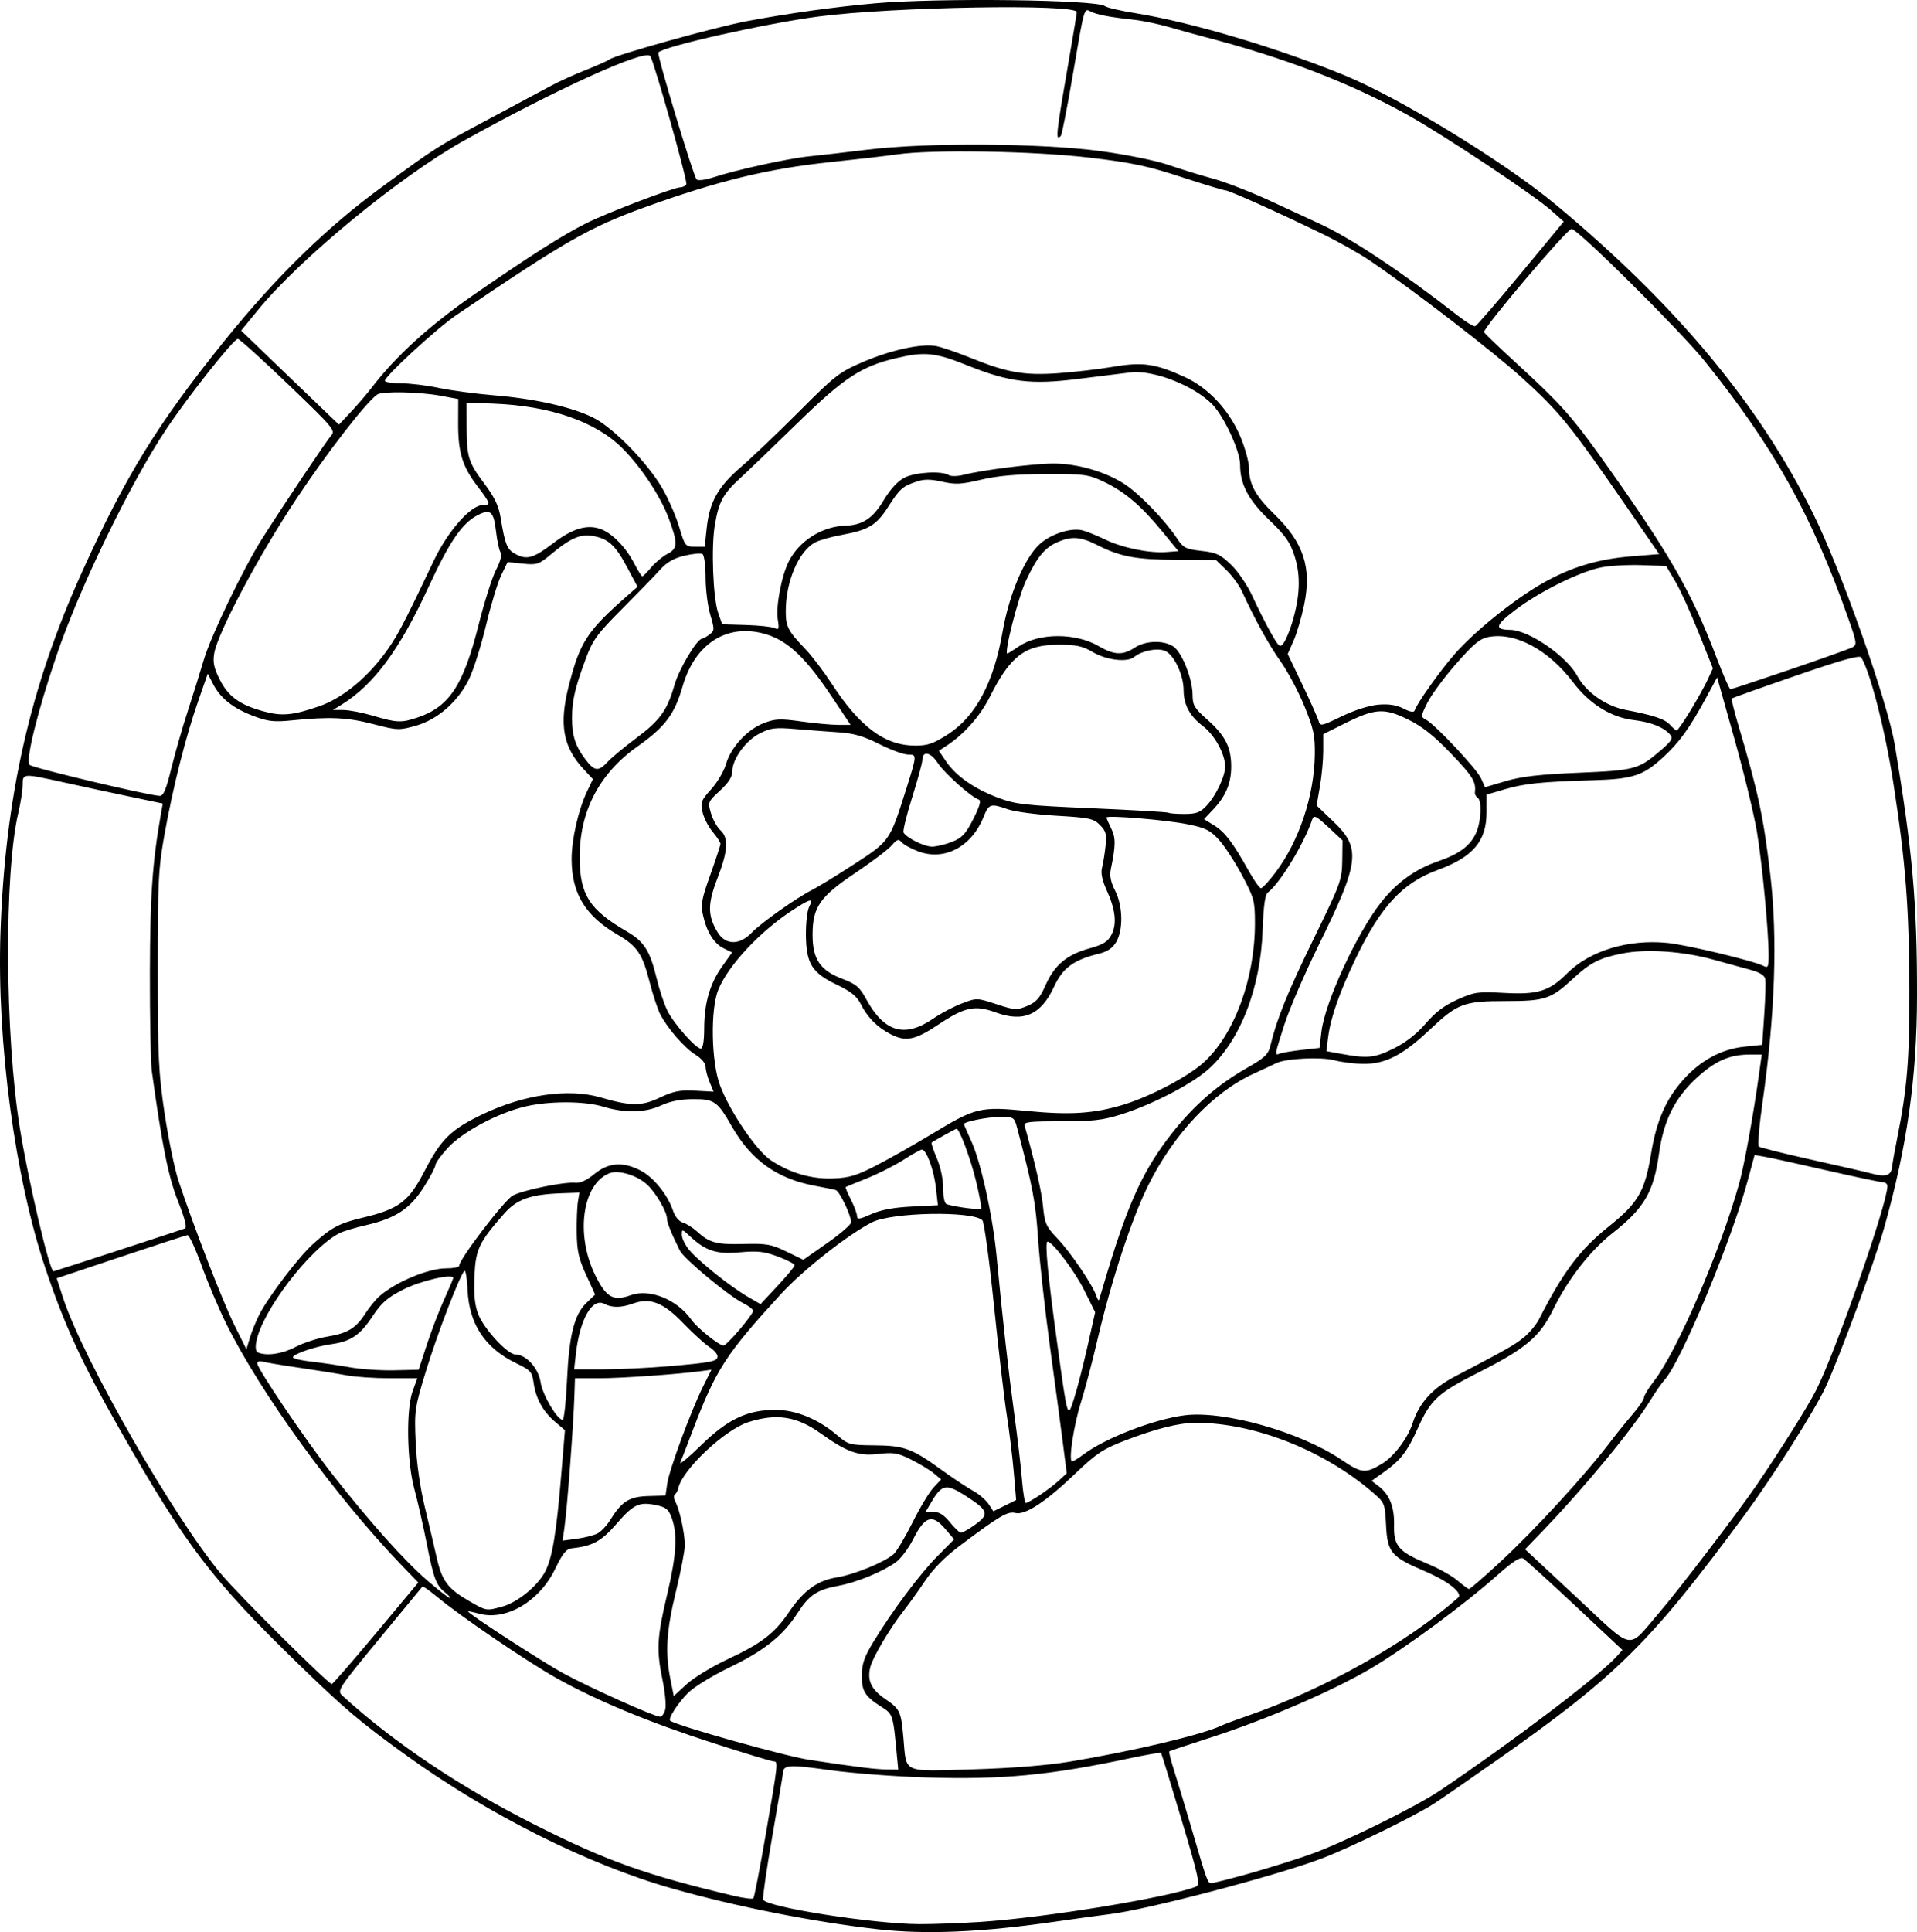 <?xml version="1.0" encoding="UTF-8"?>
<svg version="1.0" viewBox="0 0 645.61 650.54" xmlns="http://www.w3.org/2000/svg">
<g transform="translate(-30.49 -140.15)">
<path d="m326.13 789.75c-21.4-2.42-47.58-7.59-69-13.65-28.44-8.03-61.95-24.8-90-45.04-15.46-11.16-20.72-15.62-36.39-30.86-28.79-27.99-37.649-39.62-59.773-78.48-12.925-22.7-18.671-35.14-25.179-54.5-10.263-30.54-16.377-76.16-15.139-113 1.529-45.52 9.962-82.8 27.487-121.5 14.69-32.44 25.526-50.02 48.014-77.9 17.3-21.46 34.28-38.05 52.82-51.61 18.9-13.83 18.22-13.4 36.66-23.24 8.8-4.7 18.02-9.64 20.5-10.98 2.47-1.34 7.65-3.69 11.5-5.22 3.85-1.52 7.45-3.13 8-3.56 1.91-1.51 35.84-10.98 46.39-12.94 14.42-2.7 29.34-4.77 43.11-6 21.24-1.9 74.85-1.25 77.48 0.94 0.61 0.5 5.36 1.6 10.56 2.43 18.45 2.97 47.58 11.63 69.96 20.79 18.77 7.68 54.24 29.39 71.41 43.7 40.69 33.92 68.19 66.96 86.63 104.07 9.26 18.64 24.97 63.08 27.4 77.52 6.01 35.77 7.58 53.42 7.53 84.83-0.05 27.54-3.31 50.5-11.11 78.17-3.28 11.64-14.67 42.58-19.69 53.5-3.51 7.62-17.8 30.19-27.12 42.83-31.88 43.22-43.21 54.44-83.55 82.75-9.35 6.56-18.85 13.13-21.11 14.6-6.57 4.26-28 14.74-37.77 18.47-15.31 5.84-58.95 17.3-71.62 18.81-2.48 0.29-10.82 1.44-18.55 2.55-24.62 3.55-43.31 4.34-59.45 2.52zm34.5-2.47c21.86-1.43 63.78-8.28 72.66-11.89 1.46-0.59 0.88-3.24-4.92-22.67-3.62-12.1-6.7-22.16-6.86-22.36-0.15-0.2-4.91 0.62-10.58 1.82-26.91 5.72-42.89 7.24-68.3 6.47-10.45-0.31-25.27-1.44-32.93-2.51-13.83-1.93-15.49-1.8-15.56 1.29 0 0.39-1.6 9.82-3.54 20.96-1.94 11.13-3.33 20.75-3.09 21.37 0.97 2.53 37.1 8.21 52.62 8.27 4.67 0.01 13.9-0.32 20.5-0.75zm-72.14-30.06c4.1-23.85 4.12-24 2.48-24-0.63 0-9.75-2.77-20.25-6.15-21.56-6.96-39.23-14.28-52.84-21.9-9.88-5.54-32.13-20.67-40.04-27.23-2.64-2.18-4.92-3.8-5.08-3.6-0.16 0.21-6.72 8.17-14.58 17.69-13.78 16.7-14.23 17.38-12.42 19.03 17.37 15.87 39.79 30.89 65.12 43.64 24.16 12.15 37.13 16.77 66.75 23.8 3.3 0.78 6.26 1.15 6.58 0.82s2.25-10.27 4.28-22.1zm162.14 13.92c6.05-1.69 15.31-4.57 20.57-6.4 11.1-3.86 35.7-15.95 44.43-21.82 24.29-16.38 53.16-38.26 59.14-44.84l2.14-2.36-16-15c-8.81-8.25-16.66-15.37-17.45-15.83-1.01-0.58-3.53 1.05-8.63 5.58-11.24 10-31.16 24.68-42.81 31.55-12.69 7.47-35.34 17.23-53.89 23.2-7.43 2.39-13.66 4.47-13.85 4.61-0.2 0.15 0.55 3.1 1.66 6.58 1.11 3.47 3.66 11.94 5.67 18.81 5.46 18.66 5.58 19 6.85 18.99 0.64 0 6.12-1.38 12.17-3.07zm-118.11-40.29c-1.27-13.48-1.3-13.54-5.22-16.02-5.52-3.49-6.63-5.29-6.57-10.69 0.05-3.77 0.89-6.2 3.89-11.12 6.41-10.55 15.71-22.99 21.61-28.93l5.59-5.64-3.09-3.62c-4.27-4.98-6.79-4.16-10.62 3.43-1.61 3.18-4.26 6.74-5.9 7.9-4.6 3.28-13.2 6.8-19.41 7.95-7.14 1.32-9.81 3.09-13.67 9.12-4.9 7.62-11.19 12.67-22.73 18.24-6.04 2.91-12.21 6.7-14.22 8.73-3.48 3.51-6.8 8.7-5.97 9.34 2.15 1.67 38.75 11.95 46.92 13.18 16.3 2.46 22.19 3.19 26.19 3.23l3.69 0.04-0.49-5.14zm58.11 2.48c21.08-3.48 44.66-9.06 51-12.07 1.1-0.53 5.15-2.04 9-3.37 25.77-8.88 53.81-24.61 70.94-39.81 1.71-1.52-3.43-5.59-11.27-8.92-11.27-4.79-12.55-6.31-13.01-15.46-0.37-7.39-0.45-7.57-4.52-11.07-16.49-14.19-39.91-23.41-59.47-23.41-5.78 0-13.48 1.94-24.33 6.12-6.98 2.7-9.35 4.28-16.26 10.9-9.98 9.56-16.98 14.17-20.27 13.34-2.58-0.64-5.21 0.9-18.55 10.91-5.15 3.86-9.12 7.87-11.9 12.02-2.29 3.41-5.58 8.01-7.32 10.21-4.4 5.56-10.24 15.46-11.07 18.75-1.12 4.47 0.27 7.48 4.92 10.67 5.17 3.56 5.42 4.11 6.25 13.42 1.05 11.82-0.69 11.05 23.22 10.35 13.14-0.38 25-1.32 32.64-2.58zm-136.09-17.6c0.34-1.36-0.06-5.75-0.89-9.75-2.13-10.2-1.91-14.52 1.48-28.76 3.18-13.34 3.61-20.39 1.59-25.97-1.04-2.89-1.91-3.61-5.17-4.29-5.83-1.22-7.69-0.35-13.4 6.24-5.1 5.88-8.08 7.52-14.99 8.26-1.97 0.21-3.13 1.62-5.68 6.9-5.29 10.97-16.45 17.58-25.56 15.15-2.08-0.56-3.79-0.91-3.79-0.79 0 0.78 25.06 17.04 32.26 20.94 9.13 4.94 30.4 14.48 32.38 14.53 0.63 0.02 1.42-1.09 1.77-2.46zm21.04-16.91c11.3-5.28 15.8-8.73 20.55-15.75 4.99-7.37 9.56-10.72 16.08-11.78 5.99-0.97 16.27-5.17 19.25-7.86 1.04-0.94 3.91-5.76 6.38-10.71s5.64-10.22 7.05-11.71l2.55-2.72-2.41-2.02c-1.32-1.12-4.75-3.2-7.62-4.64-4.58-2.29-5.95-2.53-11.16-1.92-6.67 0.77-10.55-0.62-19.44-6.98-8-5.73-14.91-6.77-24.38-3.7-7.95 2.58-22.22 16.07-23.49 22.19-0.17 0.83-0.69 1.78-1.15 2.12-0.47 0.34-0.38 1.46 0.18 2.5 1.43 2.62 3.16 10.61 3.16 14.6 0 1.83-1.35 8.86-3 15.62-3.21 13.15-3.67 20.47-1.86 29.49l1.14 5.67 4.3-3.96c2.36-2.18 8.6-5.98 13.87-8.44zm-118.5-8.71 14.27-17.11-5.43-5.64c-22.43-23.29-47.7-58.08-59.35-81.73-2.47-5-6.16-13.74-8.213-19.43-2.05-5.68-4.177-10.27-4.727-10.18-0.55 0.08-10.684 3.39-22.52 7.34l-21.519 7.2 2.173 6.67c6.69 20.52 37.297 73.94 53.296 93.02 5.91 7.05 35.89 36.85 37.16 36.93 0.32 0.02 7.01-7.66 14.86-17.07zm432.11-6.86c6.43-7.47 26.55-33.81 32.68-42.78 8.33-12.19 17.52-26.83 20.28-32.29 6.67-13.22 23.98-62.78 23.98-68.67 0-0.71-0.67-1.29-1.5-1.29-0.82 0-9.26-1.78-18.75-3.95s-18.88-4.24-20.87-4.59l-3.61-0.63-2.25 8.34c-5.57 20.61-22.41 61.08-28.03 67.33-0.99 1.1-3.08 4.09-4.65 6.65-6.02 9.84-22.24 29.53-36.55 44.39l-5.82 6.04 17.26 16.09c19.9 18.55 16.95 17.99 27.83 5.36zm-389.56-2.14c5.18-1.42 12.02-7.03 14.5-11.89 2.38-4.67 3.74-12.87 5.37-32.5l1.25-15-3.33-2.84c-4.07-3.47-6.49-7.86-7.23-13.16-0.51-3.65-1.02-4.22-5.76-6.5-10.55-5.07-15.94-13.16-16.47-24.7-0.18-3.95-0.66-6.86-1.07-6.46-1.58 1.57-9.17 21.32-12.93 33.66-3.83 12.55-3.95 13.38-3.49 24 0.29 6.8 1.44 15.01 3 21.5 1.39 5.78 3.24 13.63 4.1 17.45 1.78 7.84 3.73 10.42 11.06 14.65 5.69 3.28 5.62 3.27 11 1.79zm-19.13-4.66c-3.16-2.55-3.94-4.62-6.33-16.73-1.2-6.05-3.05-14.21-4.13-18.15-2.54-9.27-2.84-26.92-0.56-33.1l1.56-4.25h-9.32c-5.12 0-11.71-0.45-14.64-1.01-2.93-0.55-10.08-1.7-15.89-2.54-5.81-0.85-11.35-1.78-12.31-2.06-0.96-0.29-1.75-0.02-1.75 0.59 0 1.79 16.11 25.61 25.03 37.02 12.56 16.05 24.46 29.38 32.14 36.01 3.82 3.29 7.26 5.98 7.64 5.97s-0.27-0.8-1.44-1.75zm354.81-9.98c12.02-11.08 29.04-29.63 37.84-41.25 1.87-2.47 5.11-6.47 7.19-8.89 2.08-2.41 3.79-4.93 3.79-5.59 0-0.65 1.54-3.18 3.41-5.6 7.77-10.04 22.26-43.64 28.61-66.3 1.79-6.39 4.73-22.59 6.79-37.37l0.87-6.25h-3.98c-6.89 0-11.73 2.14-18.04 7.96-7.27 6.72-11.04 14.31-12.57 25.35-1.81 12.99-4.98 18.43-15.66 26.82-7.5 5.89-15.02 15.54-19.9 25.52-4.56 9.34-9.22 13.3-24.94 21.25-13.97 7.05-16.4 9.27-20.74 18.94-3.5 7.8-5.77 10.74-11.28 14.66l-4.28 3.04 2.35 1.78c3.7 2.79 5.37 7 5.22 13.22-0.16 6.94 1.55 8.89 11.32 12.94 3.68 1.52 8.18 4.04 10 5.6 1.83 1.56 3.59 2.86 3.92 2.88 0.32 0.02 4.86-3.9 10.08-8.71zm-303.52-10.04c1.19-0.65 3.07-2.66 4.19-4.46 3.89-6.3 6.41-7.89 12.8-8.08l5.85-0.17 0.57-4c0.66-4.67 7.97-24.46 12.06-32.68l2.83-5.69-3.23 0.44c-8.04 1.09-26.98 2.42-34.48 2.43h-8.25l-0.19 5.75c-0.34 10.5-2.45 38.27-3.4 44.83l-0.59 4.09 4.84-0.64c2.66-0.36 5.81-1.17 7-1.82zm127.24-3.02c4.76-3.45 4.31-4.71-3.49-9.7-6.3-4.03-7.88-3.75-11.26 1.99l-2.08 3.52h2.71c1.91 0 3.55 1.05 5.51 3.5 1.54 1.93 3.23 3.5 3.76 3.5s2.72-1.26 4.85-2.81zm12.89-17.44c-0.43-5.09-1.49-13.75-2.35-19.25s-2.82-22.29-4.36-37.31-3.28-27.79-3.87-28.38c-3.24-3.23-30.61-2.72-37.22 0.7-8.26 4.27-23.24 16.08-30.64 24.16-18.65 20.34-21.88 25.36-29.85 46.33-1.77 4.68-3.57 9.32-3.99 10.31s2.69-1.57 6.91-5.7c9.05-8.84 15.57-11.95 25.1-11.96 6.88-0.01 14.44 3.1 20.82 8.56 3.68 3.15 4.21 3.29 12.5 3.37 10.04 0.09 12.64 1.04 22.66 8.3 3.85 2.78 8.62 5.95 10.6 7.03 1.98 1.09 4.32 3.08 5.2 4.43l1.61 2.45 3.84-1.89 3.83-1.9-0.79-9.25zm8.73 7.61c2.19-1.45 5.13-3.7 6.54-5l2.56-2.37-1.31-10.24c-0.72-5.64-2.68-20.26-4.36-32.49-1.67-12.23-3.46-28.45-3.97-36.04-0.85-12.61-1.76-17.43-7.06-37.47-0.97-3.66-1.11-3.75-5.71-3.74-4.24 0-12.21 1.58-12.21 2.42 0 0.18 1.12 2.78 2.5 5.78 3.23 7.06 7.21 25.17 8.5 38.66 2.07 21.69 4.01 39.03 5.94 53.13 1.09 7.98 2.27 17.99 2.61 22.25s0.93 7.75 1.3 7.75c0.38 0 2.48-1.19 4.67-2.64zm115.33-10.61c4-2.43 8.6-8.52 10.24-13.58 2.24-6.89 6.7-11.81 14.29-15.78 17.29-9.03 19.8-10.45 23.07-13.06 1.91-1.52 4.28-4.35 5.26-6.28 8.11-15.9 13.72-23.36 23.57-31.25 9.8-7.87 12.05-11.76 14.13-24.46 1.79-10.99 5.03-18.38 10.87-24.89 5.86-6.52 12.83-10.28 20.53-11.09l6.02-0.63 0.69-10.18c0.38-5.61 0.53-11.01 0.34-12.01-0.24-1.19-1.91-2.24-4.86-3.03-2.48-0.67-8.1-2.21-12.5-3.43-10.31-2.86-22.6-3.71-30.7-2.12-7.79 1.53-10.88 3.1-16.71 8.52-7.37 6.84-9.42 7.52-22.57 7.52-14.25 0-16.25 0.76-25.77 9.75-8.98 8.48-14.84 11.48-22.28 11.39-3.01-0.03-7.39-0.58-9.72-1.21-4.41-1.2-16.38-0.62-19.53 0.95-0.95 0.47-4.42 2.09-7.72 3.6-13.7 6.27-27.04 20.47-35.62 37.92-5.54 11.27-12.29 31.87-16.88 51.5-1.72 7.37-4.23 16.88-5.57 21.12-2.47 7.83-4.3 19.98-3.01 19.98 0.39 0 2.15-1.07 3.9-2.39 7.33-5.5 23.79-11.85 34.02-13.13 13.3-1.66 38.96 5.61 52.78 14.95 6.83 4.62 8.07 4.74 13.73 1.32zm-274.54-28c0.71-15.28 2.44-22.18 6.56-26.13l2.92-2.8-3.05-6.66c-2.49-5.43-3.07-8.04-3.15-14.16-0.05-4.12 0.13-8.85 0.41-10.5l0.5-3-6 0.21c-10.5 0.38-15.06 1.99-19.32 6.83-8.54 9.69-9.65 12.04-10.04 21.2-0.25 6.02 0.1 9.61 1.24 12.6 1.9 4.97 9.9 13.66 12.58 13.66 3.58 0 7.76 4.64 8.47 9.41 0.63 4.18 5.59 12.59 7.42 12.59 0.46 0 1.12-5.96 1.46-13.25zm175.33-11.61 2.55-11.36-3.56-7.21c-3.25-6.57-10.79-16.57-12.5-16.57-0.96 0 0.17 11.82 3.31 34.5 3.55 25.75 3.42 25.34 5.75 18 1.04-3.3 3.04-11.11 4.45-17.36zm-222.55-0.4c1.5-4.62 4.12-11.46 5.82-15.2 1.7-3.75 3.09-7.04 3.09-7.3 0-1.6-11.05 0.95-16.79 3.87-5.44 2.77-7.35 4.44-10.45 9.12-4.16 6.3-7.31 8.41-13.91 9.31-5.24 0.72-12.85 3.33-12.85 4.4 0 0.42 2.81 1.08 6.25 1.47 3.44 0.38 9.23 1.23 12.88 1.89 3.64 0.66 10.36 1.12 14.92 1.02l8.3-0.19 2.74-8.39zm81.24 7.23c14.85-1.27 16.67-1.63 16.67-3.37 0-0.75-1.24-2.16-2.75-3.13s-5.47-4.59-8.8-8.03c-6.71-6.96-11.14-8.68-16.93-6.58-3.93 1.42-7.07 1.45-9.59 0.1-4.1-2.19-8.29 5.13-9.62 16.79l-0.59 5.25h9.72c5.34 0 15.19-0.46 21.89-1.03zm-125.46-6.5c2.66-1.39 7.44-2.95 10.61-3.47 6.92-1.12 9.74-2.82 12.9-7.77 1.31-2.05 3.45-4.68 4.75-5.83 5.34-4.75 16.45-9.4 22.45-9.4 2.43 0 4.42-0.39 4.42-0.87 0-2.21 15.3-22.23 18.08-23.67 3.6-1.86 17.3-4.65 20.99-4.28 1.69 0.17 3.91-0.84 6.48-2.96 4.69-3.86 9.53-4.24 15.5-1.19 4.35 2.22 9.21 8.21 10.96 13.5 0.67 2.02 1.99 3.64 3.3 4.04 1.2 0.36 3.31 1.68 4.69 2.92 4.32 3.92 6.56 4.53 15.7 4.3 7.83-0.2 9.43 0.08 14.51 2.55l5.7 2.77 8.05-5.64c4.42-3.1 8.04-6.24 8.04-6.97 0-2.38-3.91-10.53-5.22-10.89-0.71-0.19-3.91-0.84-7.11-1.44-12.65-2.38-21.34-8.61-27.83-19.95-4.88-8.53-5.87-9.22-13.09-9.2-4.22 0.02-7.72 0.71-10.75 2.12-5.3 2.48-12.22 2.62-19.5 0.41-6.33-1.93-18.17-1.95-26.25-0.05-9.21 2.17-21.07 8.5-26.03 13.88-2.32 2.52-4.22 5.15-4.23 5.85s-1.77 4.04-3.92 7.43c-4.62 7.28-9.5 10.5-19.39 12.78-3.75 0.86-7.8 2.07-9 2.7-9.95 5.15-26.01 26.11-28 36.54-0.39 2.06-0.17 3.35 0.61 3.67 2.99 1.22 8.14 0.45 12.58-1.88zm-12.11-11.03c3.08-5.99 13.29-19.4 17.98-23.61 6.35-5.7 8.8-6.99 16.87-8.92 12.09-2.88 15.39-5.37 20.7-15.63 5.62-10.86 8.9-14.06 19.69-19.22 13.81-6.6 28.84-8.74 39.57-5.63 10.3 2.99 13.81 3.01 19.97 0.09 4.67-2.2 6.78-2.62 11.92-2.35l6.23 0.33-1.34-3.22c-0.74-1.77-1.35-4.09-1.35-5.16 0-1.14-1.41-2.83-3.39-4.05-3.72-2.3-9.42-8.84-11.89-13.63-0.87-1.68-2.49-6.61-3.6-10.94-2.4-9.37-4.2-12.04-10.72-15.82-10.87-6.32-15.48-13.84-15.53-25.34-0.03-6.65 2.26-16.75 5.22-22.96l1.96-4.11-3.09-3.31c-6.98-7.47-8.35-15.01-5.1-27.89 3.79-14.96 6.16-18.62 19.92-30.69l3.29-2.88-3.62-6.78c-3.92-7.35-6.35-9.5-11.69-10.37-4.03-0.65-7.46 0.89-13.83 6.21-4.1 3.43-4.74 3.64-9.51 3.15l-5.11-0.53-2.14 4.41c-1.18 2.43-3.49 10.05-5.14 16.93-1.64 6.89-4.22 15.03-5.72 18.1-3.74 7.63-10.64 13.65-18 15.7-5.58 1.55-6.15 1.53-14.33-0.6-8.67-2.26-14.6-2.52-27.48-1.22-5.89 0.59-7.91 0.35-12.77-1.48-6.85-2.59-11.15-5.99-13.6-10.76l-1.8-3.5-3.181 9.12c-4.25 12.17-8.456 28.77-11.31 44.62-2.143 11.91-2.339 15.77-2.339 46 0 29.46 0.25 34.67 2.329 48.5 1.282 8.53 3.377 18.65 4.656 22.5 5.197 15.65 14.805 40.51 18.715 48.39l4.15 8.38 1.16-3.88c0.64-2.14 2.1-5.72 3.25-7.95zm161.66 5.2c2.52-2.94 4.58-5.78 4.58-6.31s-1.46-1.68-3.25-2.56c-4.96-2.45-20.02-14.94-21.42-17.77-2.87-5.79-4.33-9.39-4.33-10.69 0-2.35-3.67-8.67-6.66-11.47-3.38-3.15-9.62-5.07-12.68-3.89-9.17 3.55-11.58 20.65-4.84 34.34 3.71 7.53 6.07 8.87 11.92 6.76 6.4-2.31 15.57 1.37 20.45 8.22 2.03 2.85 9.36 8.73 10.88 8.73 0.43 0 2.83-2.41 5.35-5.36zm18.58-21.7c0-0.44-2.53-1.74-5.62-2.9-4.65-1.74-6.86-1.99-12.82-1.45-7.9 0.72-11.52-0.44-16.81-5.39-2.65-2.48-2.75-2.5-2.75-0.46 0 1.16 1.15 3.47 2.55 5.14 3.22 3.82 13.84 12.31 19.58 15.64l4.37 2.53 5.75-6.16c3.16-3.39 5.75-6.52 5.75-6.95zm105.53 1.56c7.02-23.1 12.16-34.1 21.53-46.01 7.35-9.35 15.46-16.41 25.28-22 5.98-3.41 7.16-4.53 7.87-7.5 2.15-8.98 5.8-17.98 14.59-35.99 9.07-18.58 9.52-19.82 9.61-26.29l0.09-6.8-4.78-4.46c-4.04-3.76-4.87-4.18-5.38-2.7-2.81 8.32-10.85 21.54-15.04 24.75-0.89 0.69-1.43 4.63-1.7 12.5-0.69 19.79-7.67 37.6-18.49 47.14-5.56 4.91-18.98 11.82-29.16 15.02-6.2 1.95-9.6 2.34-20.19 2.33-10.91-0.02-12.69 0.2-12.32 1.5 3.64 13.02 5.68 21.99 6.19 27.17 0.56 5.73 1.03 6.78 4.9 10.84 4.49 4.73 11.91 15.69 13.09 19.35 0.38 1.18 0.8 1.7 0.93 1.15 0.14-0.55 1.48-5.05 2.98-10zm-333.48-6.5c11.799-3.85 21.968-7.2 22.598-7.43 0.764-0.28-0.017-3.36-2.344-9.22-3.236-8.15-5.358-18.69-8.822-43.85-0.378-2.75-0.663-17.6-0.633-33 0.051-25.92 0.84-37.28 3.715-53.51l0.621-3.5-11.341-2.38c-6.238-1.31-16.152-3.45-22.032-4.75-13.869-3.06-13.806-3.07-13.824 0.89-8e-3 1.79-0.668 6.02-1.465 9.4-4.768 20.22-4.519 74.56 0.485 105.89 2.856 17.87 10.034 48.46 11.373 48.46 0.119 0 9.87-3.15 21.669-7zm267.31-14.81 8.87-0.44-0.68-5.97c-0.67-5.93-3.2-12.78-4.72-12.78-0.43 0-3.23 1.56-6.21 3.47s-8.51 4.7-12.27 6.21c-3.77 1.5-6.99 2.82-7.17 2.93s0.61 2.02 1.75 4.25c1.14 2.24 2.07 4.73 2.07 5.55 0 1.22 0.84 1.1 4.75-0.65 3.27-1.46 7.51-2.26 13.61-2.57zm21.76-8.36c-1.8-7.54-5.61-17.83-6.61-17.83-0.35 0-7.4 3.91-8.4 4.65-0.21 0.16 0.58 2.53 1.75 5.26 1.26 2.91 2.14 7.07 2.14 10.06 0 3.22 0.46 5.23 1.25 5.46 3.66 1.05 11.29 1.98 11.56 1.4 0.16-0.37-0.59-4.42-1.69-9zm-33.62-5.49c4.4-2.27 12.93-7.11 18.96-10.75 14.5-8.77 16.02-9.13 31.86-7.58 14.45 1.41 22.56 0.88 32.41-2.13 9.21-2.82 21.85-9.5 27.08-14.29 10.28-9.43 17.19-28.22 17.19-46.72 0-7.53-0.27-8.55-4.25-16.07-2.34-4.41-5.83-9.79-7.75-11.94-3.01-3.37-4.48-4.12-10.5-5.36-7.19-1.49-27.5-3.18-27.5-2.3 0 0.27 0.72 1.94 1.6 3.7 1.55 3.11 1.52 5.76-0.14 13.71-0.45 2.19-0.03 4.32 1.45 7.21 2.61 5.13 2.78 13.2 0.36 17.3-1.2 2.03-2.96 3.23-5.75 3.91-8.57 2.09-12.24 4.78-15.16 11.09-4.39 9.51-10.25 12.12-19.59 8.72-7.11-2.6-10.49-1.87-19.55 4.17-7.66 5.12-10.81 5.75-15.82 3.18-4.6-2.35-7.91-5.7-10.22-10.33-1.24-2.48-3.32-4.14-7.97-6.36-8.42-4.02-10.33-7.09-10.43-16.75-0.04-4.03 0.46-8.32 1.11-9.54 1.64-3.06 0.43-2.78-5.91 1.39-10.86 7.14-21.38 18.44-24.7 26.55-2.72 6.64-2.4 24.35 0.59 32.28 3.31 8.77 12.28 21.98 17.1 25.17 6.51 4.31 13.69 6.4 21.03 6.11 5.38-0.2 7.89-0.96 14.5-4.37zm342.05 0.66c0.14-1.37 0.94-5.87 1.78-10 3.32-16.46 4.16-26.77 4.07-50-0.1-27.81-1.25-42.6-5.42-69.54-2.74-17.69-7.74-37.22-10.8-42.16-0.53-0.86-6.66 0.85-22.01 6.14-11.7 4.03-21.42 7.5-21.6 7.7s0.74 3.96 2.05 8.36c6.89 23.24 8.62 31.27 10.92 50.8 2.53 21.41 1.64 47.18-2.64 77.11-1.1 7.64-1.63 14.2-1.2 14.57 0.44 0.36 8.45 2.36 17.8 4.45 9.35 2.08 18.35 4.15 20 4.6 4.8 1.32 6.76 0.76 7.05-2.03zm-167.73-40.07c4.01-2 7.71-4.91 10.67-8.36 3.22-3.78 6.3-6.1 10.69-8.07 5.76-2.58 6.82-2.73 15.87-2.24 11.21 0.62 15.09-0.59 21.05-6.55 7.65-7.67 20.62-11.61 33.83-10.29 6.6 0.66 29.05 6.04 32.32 7.74 1.54 0.8 1.75 0.38 1.75-3.48 0-8.2-2.18-31.13-3.96-41.79-0.98-5.83-4.39-19.89-7.58-31.24l-5.8-20.63-3.85 7.09c-5.42 9.99-8.89 14.79-14.26 19.74-6.79 6.26-10.22 7.39-23.55 7.79-17.48 0.51-23.19 1.1-29.88 3.06l-6.12 1.8v6c-0.01 9.68-4.55 15.01-16.5 19.39-11.77 4.31-19.12 12.24-27.52 29.69-5.55 11.54-8.47 19.88-9.33 26.6l-0.59 4.68 5.22 0.95c8.68 1.59 11.14 1.32 17.54-1.88zm-31.01 0.51 5.94-0.67 0.65-5.49c1.15-9.8 11.9-33.1 20.04-43.45 5.28-6.71 11.53-11.24 19.12-13.85 7.16-2.46 10.81-5.13 12.82-9.36 1.81-3.82 2.17-11.16 0.59-12.13-0.56-0.35-0.96-1.17-0.88-1.81 0.43-3.49-0.78-5.45-8.06-13.03-5.9-6.14-9.71-9.15-14.62-11.54-7.98-3.9-11.01-3.67-21.47 1.56l-6.94 3.47v5.6c0 3.08-0.5 8.48-1.12 12.01l-1.11 6.41 5.54 5.29c9.52 9.07 8.99 13.61-4.8 41.63-4.71 9.58-9.91 21.59-11.54 26.68-3.44 10.72-3.42 10.63-1.54 9.91 0.79-0.31 4.11-0.86 7.38-1.23zm-201.29-7.19c0.04-8.65 1.9-15.08 6.07-20.95l3.33-4.68-2.76-1.34c-3.32-1.6-5.74-5.45-7.02-11.14-0.82-3.65-0.5-5.44 2.46-13.71 1.87-5.23 3.4-9.91 3.4-10.39 0-0.49-1.18-2.28-2.61-3.99-1.44-1.71-2.98-4.71-3.42-6.68-0.74-3.26-0.47-3.97 2.93-7.73 2.05-2.28 4.29-6.08 4.97-8.45 1.64-5.67 7.16-11.65 12.72-13.78 3.9-1.49 5.52-1.56 12.69-0.55 4.52 0.63 10.09 1.14 12.38 1.14h4.16l-6.16-9.25c-8.75-13.14-14.74-18.89-22.03-21.18-13.01-4.06-24.12 2.77-28.37 17.44-2.75 9.5-5.87 13.66-15.26 20.3-12.92 9.14-19.55 21.99-19.42 37.69 0.1 12.23 3.34 17.26 15.78 24.5 5.93 3.44 7.88 6.5 10.14 15.82 0.95 3.95 2.61 8.91 3.69 11.03 2.24 4.42 9.52 12.65 11.19 12.65 0.71 0 1.13-2.44 1.14-6.75zm77.11-3.34c2.57-1.77 6.94-4.08 9.69-5.12 4.99-1.9 5.04-1.9 11.62 0.26 6.21 2.04 6.83 2.07 10.37 0.59 3.03-1.26 4.23-2.62 6.15-6.95 3-6.79 7.16-10.3 14.72-12.4 4.77-1.33 6.26-2.25 7.5-4.63 1.89-3.65 1.36-8.49-1.65-15.08-1.49-3.28-1.99-5.71-1.52-7.47 0.37-1.43 0.9-4.72 1.18-7.31 0.42-4.01 0.14-5.06-1.9-7.1-2.16-2.16-3.56-2.46-14.65-3.11-6.73-0.39-14.08-1.36-16.32-2.15-5.83-2.06-6.43-1.88-8.17 2.48-4.08 10.19-13.27 15.02-22.13 11.64-2.4-0.91-4.89-2.3-5.53-3.07-0.97-1.17-1.51-0.99-3.33 1.11-1.19 1.38-6.66 5.52-12.16 9.21-12.04 8.06-14.46 11.53-14.48 20.79-0.03 8.25 2.53 12.06 9.99 14.9 4.69 1.78 5.87 2.78 8.08 6.85 6.05 11.12 12.98 13.14 22.54 6.56zm-61.12-28.92c3.23-3.37 15.12-11.78 20.49-14.48 1.92-0.97 8.29-4.88 14.14-8.68 11.8-7.66 11.92-7.83 17.14-24.33 3.96-12.5 3.96-12.5 0.88-12.5-1.47 0-5.81-1.59-9.66-3.53-5.25-2.65-8.62-3.63-13.5-3.95-3.58-0.23-10.11-0.73-14.53-1.1-7.07-0.6-8.54-0.42-12.25 1.47-4.74 2.41-9.22 8.62-9.22 12.75 0 1.85-1.28 3.85-4.16 6.51-4.09 3.78-4.14 3.9-3.01 7.68 0.63 2.12 2.06 4.66 3.16 5.66 2.83 2.56 2.55 7-1.02 16.2-3.34 8.62-3.32 12.56 0.07 18.15 2.65 4.35 7.39 4.41 11.47 0.15zm176.43-20.3c7.93-10.5 13.05-25.86 13.23-39.69 0.08-6.46-0.41-8.73-3.53-16.37-2-4.88-5.6-11.63-7.99-15-3.98-5.58-8.81-14.35-13.09-23.72-0.9-1.97-3.22-5.12-5.15-7l-3.52-3.41-13.2-0.07c-13.89-0.07-18.99-1.03-26.89-5.03-5.4-2.74-8.5-2.98-13.08-1.03-4.5 1.92-7.08 5.04-10.85 13.1-2.63 5.61-7.45 24.53-6.26 24.53 0.17 0 1.91-1.09 3.89-2.43 6.77-4.6 19.15-4.62 26.96-0.04 5.09 2.99 8.07 3.1 12.04 0.47 3.62-2.4 9.67-2.59 13-0.41 2.91 1.91 6.5 10.94 6.5 16.37 0 3.39 0.62 4.44 4.88 8.21 6.11 5.42 8.12 9.34 8.12 15.83 0 5.72-1.82 10.02-6.19 14.62l-2.96 3.13 3.44 2.12c3.6 2.23 6.32 5.82 11.65 15.38 1.76 3.16 3.61 5.75 4.1 5.75s2.7-2.39 4.9-5.31zm-108.91-10.32c3.39-1.35 4.59-2.65 7.14-7.71 2.14-4.24 2.7-6.2 1.84-6.49-2.59-0.86-11.62-8.92-13.88-12.39-2.39-3.66-5.12-4.15-5.14-0.92 0 0.9-1.55 6.56-3.44 12.58-1.89 6.01-3.19 11.33-2.89 11.83 1.16 1.86 6.95 4.72 9.57 4.73 1.5 0 4.56-0.73 6.8-1.63zm85.65-12.12c3.19-3.39 6.28-9.9 6.28-13.25 0-4.14-3.52-10.56-7.41-13.53-4.52-3.44-6.54-7.2-6.57-12.17-0.03-5.25-3.32-12.1-6.37-13.26-2.67-1.01-7.78 0.03-10.26 2.08-2.31 1.93-9.27 1.12-13.94-1.62-3.5-2.05-5.58-2.5-11.59-2.49-11.22 0-16.18 3.77-23.09 17.53-3.32 6.59-8.73 12.69-14.71 16.57l-2.47 1.6 2.47 3.65c3.32 4.87 9.48 9.17 17.46 12.17 5.97 2.25 8.92 2.58 31.8 3.56 13.87 0.6 25.41 1.27 25.64 1.5s2.61 0.41 5.29 0.41c4.03 0 5.34-0.48 7.47-2.75zm-348.64-12.5c1.245-5.09 3.731-13.75 5.524-19.25 1.792-5.5 4.25-13.37 5.462-17.49 2.335-7.93 13.455-31.01 19.625-40.72 7.48-11.77 21.59-32.85 23.2-34.64 1.57-1.77 0.86-2.61-14.35-17.21-8.8-8.45-16.47-15.38-17.04-15.4-1.38-0.05-16.634 19.2-24.134 30.46-12.21 18.34-29.11 53.18-36.882 76.04-6.506 19.13-10.541 35.51-9.101 36.94 1.023 1.02 39.609 10.21 43.795 10.43 1.254 0.07 2.168-2.07 3.901-9.16zm449.46 4.18c5.22-1.54 11.44-2.26 24.5-2.81 19.11-0.81 20.21-1.11 27.78-7.64 3.52-3.03 4.07-3.95 3.08-5.15-2.08-2.5-6.46-4.26-12.31-4.95-7.62-0.9-14.84-5.39-20.37-12.68-8.35-11.01-19.48-16.99-28.49-15.3-2.9 0.54-5.04 2.31-10.9 9-4.01 4.57-8.37 10.47-9.68 13.09-2.3 4.62-2.32 4.81-0.5 5.77 3.11 1.63 17.16 16.61 18.57 19.79 0.72 1.62 1.31 2.95 1.32 2.95 0 0 3.15-0.93 7-2.07zm-302.42-6.55c1.33-1.44 5.62-4.99 9.53-7.9 8.02-5.96 10.47-9.36 12.93-17.98 1.53-5.36 7.57-15.45 9.29-15.53 0.37-0.02 1.49-0.65 2.49-1.41 1.7-1.29 1.72-1.69 0.25-6.65-0.87-2.9-1.57-8.54-1.57-12.53s-0.47-7.55-1.05-7.91c-0.57-0.35-3.32-0.1-6.09 0.57-3.62 0.86-5.94 2.21-8.2 4.73-1.74 1.95-7.47 7.85-12.74 13.13-8.4 8.42-9.9 10.46-12.19 16.6-3.71 9.97-4.72 14.28-4.72 20.19-0.01 6 1.14 9.51 4.61 14.06 3 3.94 4.3 4.05 7.46 0.63zm114.61-9.25c9.31-6.03 15.35-17.37 18.32-34.45 2.22-12.76 7.52-25.18 12.66-29.7 3.8-3.33 10.41-5.42 14.21-4.49 1.44 0.36 4.87 1.74 7.62 3.07 5.84 2.83 14.84 4.68 20.64 4.25l4.08-0.31-5.6-6.82c-7.03-8.56-12.6-13.26-19.62-16.58-5.13-2.42-6.45-2.6-19.5-2.55-10.01 0.04-16.22 0.58-21.77 1.91-6.61 1.57-8.56 1.67-13.04 0.67-4.02-0.9-6.08-0.9-8.72-0.01-4.67 1.57-5.62 2.43-9.53 8.54-3.9 6.09-6.63 7.74-15.44 9.34-3.53 0.64-7.59 1.77-9.03 2.52-5.56 2.87-9.97 13.14-9.97 23.2 0 5.22 0.73 6.62 6.69 12.86 2.15 2.24 6.07 7.42 8.73 11.5 9.53 14.65 17.94 20.89 28.17 20.91 4.23 0.01 6.12-0.65 11.1-3.86zm249.96-7.88c2.26-3.71 4.9-8.44 5.85-10.51l1.74-3.77-4.87-12.19c-2.68-6.71-6.22-14.47-7.88-17.24l-3-5.04-8.38-0.29c-4.61-0.16-10.76 0.2-13.66 0.8-7.29 1.52-20.63 8.14-28.7 14.26-6.85 5.2-7.23 6.66-1.75 6.74 6.27 0.09 19.02 8.88 22.62 15.59 2.89 5.39 9.64 10.12 16.23 11.37 9.38 1.78 13.18 3.05 14.96 5.01 0.93 1.02 1.92 1.89 2.21 1.94 0.29 0.04 2.37-2.96 4.63-6.67zm-105.08-2.05c3.57-0.29 6.11 0.1 8.47 1.32 2.18 1.13 3.5 1.36 3.73 0.67 0.82-2.46 8.36-13.11 13.36-18.87 6.65-7.66 20.02-18.46 29.63-23.94 9.58-5.46 18.67-8.22 30.06-9.13l9.33-0.75-10.34-15c-19.48-28.28-23.2-32.88-35.81-44.31-9.75-8.85-35.9-29-51-39.32-3.58-2.44-10.78-6.51-16-9.05-15.11-7.35-31.76-14.82-33-14.82-0.62 0-7.29-2.02-14.82-4.48-11.33-3.71-16.64-4.83-30.86-6.51-19-2.24-52.85-2.81-64.88-1.1-3.82 0.55-13.92 1.72-22.44 2.61-20.95 2.19-37.88 6.31-62.5 15.2-18.59 6.72-26.75 11.39-63.5 36.33-6.56 4.46-24 20.51-24 22.09 0 0.48 2.45 0.86 5.43 0.86 2.99 0 8.73 0.7 12.75 1.56 4.03 0.85 12.46 1.98 18.74 2.5 13.75 1.14 26.2 3.96 33.32 7.55 6.61 3.32 18.03 14.97 23.03 23.48 2.08 3.52 4.69 9.45 5.8 13.16 1.96 6.57 2.1 6.75 5.33 6.75h3.31l0.65-6.19c0.93-8.84 3.78-13.95 11.49-20.59 3.66-3.14 12.5-11.57 19.65-18.74 12.11-12.14 13.58-13.28 21.5-16.67 9.52-4.08 19.69-6.28 24.7-5.34 1.83 0.35 7.04 2.13 11.56 3.96 12.24 4.96 18 5.97 29.42 5.17 5.4-0.38 13.73-1.35 18.5-2.16 9.98-1.7 14.21-1.1 24.13 3.41 8.07 3.66 15.21 11.39 18.94 20.48 1.51 3.69 2.75 8.29 2.75 10.22 0 5.36 2.22 9.42 8.47 15.45 9.95 9.62 12.71 17.98 10.11 30.58-0.87 4.2-2.47 9.64-3.56 12.1l-1.97 4.46 4.87 10.18c2.67 5.6 5.14 11.1 5.48 12.23 0.59 1.99 0.83 1.95 7.84-1.43 4.33-2.09 9.28-3.66 12.33-3.92zm-323.44 4.27c10.57-3.6 15.34-10.88 20.43-31.21 1.9-7.57 4.52-15.84 5.83-18.38 1.53-2.97 2.08-5.12 1.52-6-0.47-0.76-1.15-4-1.52-7.21-0.75-6.56-1.87-7.51-6.2-5.27-5.22 2.7-9.5 8.97-16.5 24.16-9.72 21.11-18.41 32.89-29.19 39.57l-3 1.86 3.5 0.01c1.92 0.01 6.42 0.87 10 1.93 8.1 2.39 9.55 2.44 15.13 0.54zm-33.39-3.69c7.47-2.56 15.47-8.9 21.8-17.28 4.32-5.72 6.41-9.64 16.77-31.53 4.8-10.14 12.55-18.97 16.65-18.97 2.78 0 2.62-0.55-1.84-6.41-5.07-6.66-6.5-11.34-6.46-21.19l0.03-8.11-6.21-1.14c-6.95-1.28-19.41-1.51-21.06-0.38-3.73 2.55-16.8 19.41-27.3 35.22-12.64 19.02-26.43 44.96-27.61 51.93-0.51 3.04-0.11 4.94 1.88 8.87 2.88 5.69 6.71 8.46 14.69 10.65 6.18 1.7 9.83 1.38 18.66-1.66zm495.4-12.38c10.65-3.63 20.13-7.01 21.08-7.51 1.58-0.85 1.47-1.61-1.37-9.66-12.26-34.78-25.05-57.7-48.39-86.73-8.17-10.17-42.75-44.5-44.82-44.5-1.54 0-29.99 33.57-29.47 34.78 0.18 0.43 5.28 5.32 11.33 10.86 13.8 12.64 18.21 17.52 27.1 29.94 23.8 33.28 31.46 46.52 40.02 69.17 2.14 5.64 4.17 10.25 4.52 10.25s9.35-2.97 20-6.6zm-167.58-15.88c2.63-8.78 2.9-15.66 0.86-22.15-1.53-4.87-2.99-6.98-8.61-12.37-7.08-6.8-9.81-11.99-9.81-18.65 0-4.51-5.3-16.02-9.3-20.19-6.05-6.31-19.89-11.75-27.56-10.84-2.55 0.3-10.49 1.29-17.64 2.19-15.98 2.02-23.2 1.13-37.49-4.6-10.68-4.29-14.25-4.65-23.77-2.4-11.84 2.79-17.57 6.55-33.25 21.84-7.97 7.78-16.66 16.12-19.29 18.53-5.8 5.31-7.23 7.92-8.57 15.66-1.3 7.45-0.65 24.71 1.11 29.78l1.33 3.81 7.97 0.24c4.38 0.13 8.73 0.59 9.66 1.02 1.48 0.69 1.63 0.32 1.12-2.8-0.72-4.43 1.24-14.81 3.72-19.66 3.52-6.91 11.16-11.74 18.96-12 5.88-0.19 9.29-2.43 12.94-8.5 2.34-3.87 4.79-6.53 7.07-7.68 3.65-1.83 12.5-2.34 14.84-0.86 0.76 0.48 2.95 0.45 5-0.07 6.47-1.65 23.46-3.77 30.29-3.8 8.06-0.02 17.72 2.79 24.12 7.03 5 3.31 13.5 12.12 17.43 18.06 2.19 3.31 2.95 3.71 8.28 4.31 5.08 0.57 6.43 1.21 10.06 4.73 2.36 2.29 5.49 6.93 7.17 10.62 1.63 3.61 4.36 9.02 6.05 12.03 2.86 5.06 3.19 5.32 4.45 3.6 0.75-1.03 2.04-4.12 2.86-6.88zm-215.88-18.55c1.41-1.67 3.85-3.71 5.44-4.53 3.49-1.81 3.58-3.43 0.59-11.64-2.72-7.48-9.31-17.49-15.79-23.97-8.96-8.97-24.34-14.27-43.42-14.99l-9-0.34 0.02 8c0.02 10.34 0.55 12.07 6.01 19.34 3.38 4.48 4.78 7.43 5.43 11.36 1.52 9.28 2.16 10.81 5.21 12.39 3.69 1.91 5.96 1.22 12.5-3.76 6.36-4.86 11.2-6.36 15.7-4.87 3.99 1.32 8.71 6.1 11.64 11.79 1.21 2.34 2.4 4.25 2.66 4.25 0.25 0 1.61-1.36 3.01-3.03zm-94.18-60.46c8.2-10.72 19.52-21.02 34.5-31.39 19.18-13.26 29.65-19.92 37.77-24.01 6.92-3.48 29.51-12.11 31.72-12.11 0.76 0 1.68-0.46 2.03-1.03 0.52-0.84-10.72-40.77-12.14-43.14-1.52-2.54-31.31 10.95-62.6 28.35-21.49 11.95-55.27 39.69-69.49 57.08l-5.72 6.99 16.46 15.84 16.47 15.83 4-4.24c2.2-2.34 5.35-6.01 7-8.17zm387.05-38.5 14.45-17.46-4.25-3.78c-5.81-5.18-36.02-25.28-48.25-32.1-19.42-10.83-41.34-19.26-68.5-26.33-3.03-0.79-8.43-2.28-12-3.32-3.58-1.04-8.98-2.15-12-2.47-7.84-0.84-12.24-1.67-14.27-2.72-2.31-1.2-2.13-1.82-6.09 21.45-1.86 10.88-3.66 20.07-4.01 20.42-1.94 1.95-1.7-0.16 3.31-29.05 1.13-6.52 2.06-12.21 2.06-12.64 0-2.85-61.98-1.8-87 1.48-17.73 2.32-51.78 9.96-53.92 12.09-0.58 0.59 11.8 41.63 12.91 42.78 0.46 0.48 2.98 0.15 5.67-0.73 7.76-2.55 25.29-6.38 32.34-7.07 3.57-0.35 12.35-1.36 19.5-2.24 19.8-2.44 58.54-2.2 78.5 0.49 8.98 1.22 18.65 3.19 23 4.69 4.12 1.42 10.83 3.49 14.91 4.59 4.08 1.11 12.63 4.42 19 7.37 6.37 2.94 14.06 6.5 17.09 7.9 10.58 4.89 27.55 16.19 46.39 30.9 2.68 2.1 5.3 3.68 5.8 3.51s7.42-8.16 15.36-17.76z"/>
</g>
</svg>
